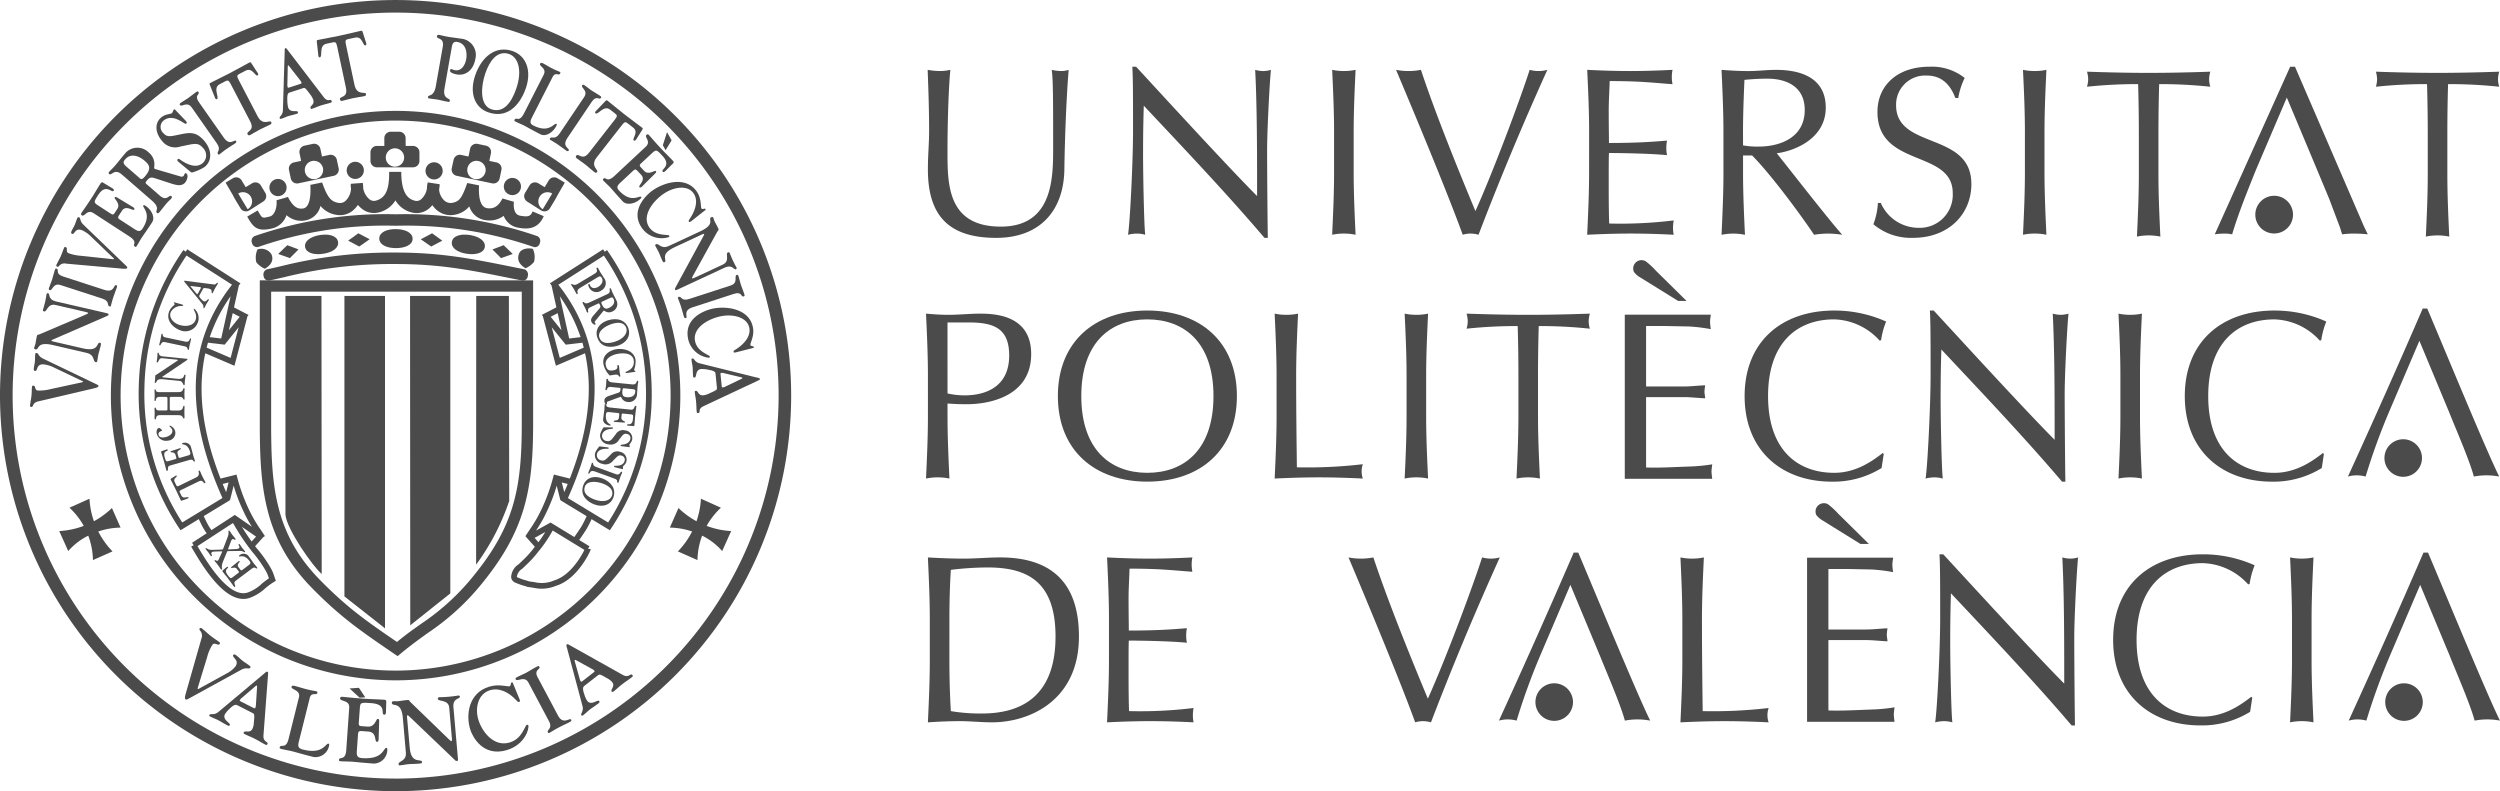 <svg xmlns="http://www.w3.org/2000/svg" width="441.224" height="139.633" viewBox="0 0 441.224 139.633">
  <g id="Grupo_221" data-name="Grupo 221" transform="translate(-51.271 -37.08)">
    <path id="Trazado_75" data-name="Trazado 75" d="M96.518,83.389a3.418,3.418,0,0,1,.205-2.287,2.1,2.1,0,0,1,2.451.846c.434,1.006,0,1.872-1.155,2.564a4.08,4.08,0,0,1-1.5-1.123" fill="#4b4b4b"/>
    <path id="Trazado_76" data-name="Trazado 76" d="M130.746,141.805l-7.068,5.633-.038-58.132h7.106Z" fill="#4b4b4b"/>
    <path id="Trazado_77" data-name="Trazado 77" d="M135.3,136.735l.02-47.429h5.764l.057,36.189a41.31,41.31,0,0,1-5.841,11.24" fill="#4b4b4b"/>
    <path id="Trazado_78" data-name="Trazado 78" d="M112.057,142.34l7.163,5.635V89.306h-7.163Z" fill="#4b4b4b"/>
    <path id="Trazado_79" data-name="Trazado 79" d="M108.048,138.378l-.042-49.072h-6.358v38.627c.241,2.6,4.9,9.21,6.4,10.445" fill="#4b4b4b"/>
    <path id="Trazado_80" data-name="Trazado 80" d="M121.094,155.431A48.534,48.534,0,1,1,169.626,106.9a48.59,48.59,0,0,1-48.532,48.535v1.717A50.251,50.251,0,1,0,70.84,106.9a50.308,50.308,0,0,0,50.254,50.252Z" fill="#4b4b4b"/>
    <path id="Trazado_81" data-name="Trazado 81" d="M121.094,174.49A67.593,67.593,0,1,1,188.689,106.9a67.673,67.673,0,0,1-67.595,67.594v2.223A69.816,69.816,0,1,0,51.271,106.9a69.9,69.9,0,0,0,69.823,69.817Z" fill="#4b4b4b"/>
    <path id="Trazado_82" data-name="Trazado 82" d="M63.534,126.687a12.929,12.929,0,0,1,4.14,9.241l3.455-1.531a14.478,14.478,0,0,1-4.067-9.3Z" fill="#4b4b4b"/>
    <path id="Trazado_83" data-name="Trazado 83" d="M63.312,134.334a11.576,11.576,0,0,1,4.474-3.131,12.706,12.706,0,0,1,4.766-1.007l-1.527-3.455a14.52,14.52,0,0,1-9.3,4.066Z" fill="#4b4b4b"/>
    <path id="Trazado_84" data-name="Trazado 84" d="M178.506,126.687a12.933,12.933,0,0,0-4.139,9.241l-3.455-1.531a14.5,14.5,0,0,0,4.067-9.3Z" fill="#4b4b4b"/>
    <path id="Trazado_85" data-name="Trazado 85" d="M178.729,134.334a11.606,11.606,0,0,0-4.474-3.131,12.727,12.727,0,0,0-4.766-1.007l1.527-3.455a14.521,14.521,0,0,0,9.3,4.066Z" fill="#4b4b4b"/>
    <path id="Trazado_86" data-name="Trazado 86" d="M93.849,155.285c.908-.5,1.351-.046,1.578-.338.169-.215-.028-.308-.281-.5-.339-.265-.711-.477-1.051-.739s-.642-.584-.992-.857c-.142-.112-.461-.424-.651-.185-.346.446,1.232.923.305,2.116a4.8,4.8,0,0,1-1.55,1.189l-4.647,2.558c-.109.061-.292.2-.366.146s0-.28.038-.4l1.62-5.291a7.048,7.048,0,0,1,.908-2.1c.416-.531.988.223,1.254-.12.169-.211.1-.25-.284-.549-.193-.146-.582-.37-1.351-.97-.408-.319-.777-.692-1.173-1-.181-.137-.473-.53-.712-.23-.069.093.027.289.054.331a1.31,1.31,0,0,1,.273,1.431l-2.763,9.7c-.195.7-.177.92-.053,1.015s.25.074.639-.149Z" fill="#4b4b4b"/>
    <path id="Trazado_87" data-name="Trazado 87" d="M105.933,160.287c.3-1.185,1.2-.346,1.35-.939.047-.185-.022-.223-.335-.3-.234-.058-.431-.039-1.685-.354-.565-.138-1.407-.416-2-.562-.311-.077-.5,0-.541.146-.135.547,1.642.539,1.312,1.863l-1.836,7.367c-.474,1.9-1.388.777-1.571,1.5-.021.091.048.191.241.242.814.2,1.449.291,1.911.407.74.184,1.611.469,3.858,1.031a2.454,2.454,0,0,0,2.708-1.973c.073-.3-.018-.37-.076-.385-.562-.139-.866,1.95-4.532,1.039-1.065-.266-.87-.813-.627-1.778Z" fill="#4b4b4b"/>
    <path id="Trazado_88" data-name="Trazado 88" d="M114.773,162.16c.078-1.107.138-1.116,1.978-.988,2.935.2,1.619,2,2.33,2.043.352.026.314-.508.314-.717l.048-1.588a.3.3,0,0,0-.28-.327c-1.339-.093-2.394-.1-3.475-.177-2.327-.166-3.415-.3-4.039-.35-.215-.013-.346.108-.354.25-.046.643,1.708.25,1.608,1.689l-.524,7.493c-.137,1.951-1.229,1.008-1.284,1.743-.007.1.081.185.278.2.837.057,1.48.042,1.95.073.761.054,1.669.181,3.981.342a2.449,2.449,0,0,0,2.325-2.412c.019-.3-.085-.357-.143-.362-.582-.042-.511,2.07-4.285,1.808-1.093-.077-.994-.65-.924-1.642l.143-2.051c.065-.926.018-1.123.719-1.077l1.123.081c1.581.112,1.038,1.777,1.523,1.812.366.027.316-.558.316-.766l.092-2.858c.016-.431-.154-.412-.261-.419-.3-.023-.454,1.45-1.763,1.358l-.958-.069c-.654-.046-.646-.157-.6-.847Z" fill="#4b4b4b"/>
    <path id="Trazado_89" data-name="Trazado 89" d="M122.9,169.866c.143,1.627-1.342,1.469-1.284,2.108.022.273.319.165.488.15.408-.034.812-.134,1.3-.177.53-.046,1.049-.027,1.8-.092.2-.015.577-.034.557-.258-.064-.75-1.916.5-2.181-2.566l-.477-5.436c-.012-.142.008-.258.1-.265.074-.008.173.065.29.185l8.036,7.674a.439.439,0,0,0,.411.189c.184-.016.173-.147.143-.5l-.785-8.968c-.147-1.681,1.177-1.408,1.135-1.889,0-.046-.02-.207-.309-.184-.134.015-.661.122-1.619.207-1.046.093-1.493.07-1.735.089a.238.238,0,0,0-.219.292c.046.527,1.873.077,2,1.531l.465,5.325c.035.4.024.6-.069.6s-.293-.169-.507-.373L123.721,161c-.3-.281-.127-.408-.616-.365-.8.069-1.192.169-1.588.2-.29.024-.566-.014-.855.012a.243.243,0,0,0-.235.293c.066.765,1.677-.424,1.943,2.65Z" fill="#4b4b4b"/>
    <path id="Trazado_90" data-name="Trazado 90" d="M141.763,157.571c-.026-.078-.131-.062-.2-.039-.205.062-.066.574-.342.658-.435.134-1.847-.462-3.609.082-3.675,1.122-4.14,4.973-3.351,7.55.369,1.213,2.227,4.94,6.5,3.632,3.109-.946,3.944-3.739,3.754-4.351-.026-.093-.18-.127-.254-.107-.38.119-.757,2.431-3.015,3.119-2.785.854-4.881-1.831-5.544-3.993-.626-2.054-.1-4.566,2.04-5.22,1.693-.515,3.385.423,4.561,1.677.167.166.366.458.6.388.25-.077.085-.411.024-.561Z" fill="#4b4b4b"/>
    <path id="Trazado_91" data-name="Trazado 91" d="M146.157,156.609c-.716-1.346.566-1.377.308-1.857-.093-.171-.173-.163-.578.053-.765.408-1.219.72-1.7.981s-1.027.469-1.554.749c-.119.066-.481.2-.35.443.261.5,1.573-.708,2.258.581l3.616,6.8c.715,1.346-.45,1.493-.185,1.988a.169.169,0,0,0,.24.09c.348-.185.9-.551,1.477-.859,1.05-.558,1.576-.766,2.076-1.031.309-.165.4-.284.317-.442-.24-.454-1.4,1-2.329-.739Z" fill="#4b4b4b"/>
    <path id="Trazado_92" data-name="Trazado 92" d="M58.887,100.378c-.91-.439-.777-.958-1.146-.995-.273-.029-.241.156-.269.425-.035.362-.008.727-.043,1.085-.038.373-.138.725-.177,1.1-.014.154-.1.524.205.554.562.054.1-1.3,1.6-1.15a5.587,5.587,0,0,1,1.854.6l4.7,2.247c.111.05.331.123.323.2s-.238.12-.357.147l-5.329,1.151a8.205,8.205,0,0,1-2.266.267c-.668-.068-.353-.814-.785-.856-.272-.028-.264.038-.307.448-.019.206.007.582-.073,1.406-.046.435-.154.866-.2,1.289-.019.192-.185.577.2.615.112.012.223-.146.241-.183.217-.509.409-.671,1.059-.829l9.652-2.26c.7-.163.87-.275.881-.4s-.072-.213-.477-.4Z" fill="#4b4b4b"/>
    <path id="Trazado_93" data-name="Trazado 93" d="M66.52,99.351c1.593.367,1.035,1.5,1.661,1.646.267.061.243-.206.278-.343.077-.338.092-.69.185-1.092.1-.437.261-.847.4-1.46.038-.164.123-.471-.093-.522-.738-.17-.042,1.676-3.046.984l-5.318-1.229c-.138-.031-.241-.082-.227-.158s.113-.12.259-.177l9.518-4.139c.145-.06.253-.1.3-.275.034-.151-.093-.18-.435-.261L61.231,90.3c-1.644-.382-1.024-1.357-1.493-1.467-.046-.01-.2-.046-.258.193-.028.111-.064.565-.246,1.352-.2.864-.347,1.212-.392,1.412-.036.164.111.237.219.261.516.119.588-1.471,2.011-1.144l5.205,1.2c.392.088.574.158.559.233s-.243.182-.5.294l-8.06,3.436c-.346.157-.422-.017-.515.382-.15.664-.165,1-.238,1.328-.058.236-.169.448-.227.687-.035.149.076.241.219.272.75.174.058-1.462,3.059-.769Z" fill="#4b4b4b"/>
    <path id="Trazado_94" data-name="Trazado 94" d="M62.384,85.867c-1.446-.472-.6-1.209-1.119-1.378-.184-.06-.235-.007-.354.358-.227.7-.307,1.154-.45,1.594s-.353.883-.508,1.36c-.038.11-.181.4.077.485.535.173.554-1.346,1.946-.892L69.3,89.773c1.45.471.765,1.222,1.3,1.395.076.024.192.034.227-.075.1-.318.212-.862.385-1.387.308-.952.515-1.385.666-1.836.088-.28.06-.411-.1-.465-.489-.16-.23,1.435-2.107.827Z" fill="#4b4b4b"/>
    <path id="Trazado_95" data-name="Trazado 95" d="M66,76.742c-.723-.7-.435-1.152-.773-1.3-.251-.112-.277.073-.389.319-.146.329-.235.683-.38,1.012s-.354.642-.509.983c-.062.14-.257.46.024.585.511.229.5-1.2,1.874-.583A5.454,5.454,0,0,1,67.408,78.9l3.741,3.592c.087.08.272.219.238.288s-.262.039-.377.027l-5.4-.577a8.109,8.109,0,0,1-2.223-.454c-.616-.273-.081-.881-.477-1.056-.25-.112-.262-.046-.427.329-.085.188-.177.554-.511,1.305-.178.4-.417.773-.586,1.157-.08.177-.357.489-.008.646.1.045.262-.069.29-.095a1.192,1.192,0,0,1,1.257-.454l9.833.878c.708.064.908.01.961-.106s-.007-.227-.33-.527Z" fill="#4b4b4b"/>
    <path id="Trazado_96" data-name="Trazado 96" d="M68.7,73.412c-.932-.6-.916-.656-.07-1.959,1.35-2.076,2.378-.215,2.708-.721.159-.248-.318-.482-.5-.584l-1.362-.824a.285.285,0,0,0-.4.05c-.615.946-1.042,1.725-1.539,2.489-1.069,1.648-1.626,2.389-1.914,2.831a.266.266,0,0,0,.076.385c.538.35.9-1.146,2.108-.362l6.3,4.093c1.64,1.067.382,1.413,1,1.813.081.054.193.031.28-.108.386-.592.628-1.079.845-1.411.348-.539.822-1.151,1.884-2.788.573-.883-.117-2.235-1.17-2.917-.253-.165-.342-.116-.369-.074-.27.41,1.593,1.4-.138,4.075-.505.774-.962.417-1.8-.124l-1.723-1.12c-.782-.507-.97-.568-.647-1.065l.515-.8c.728-1.12,1.96.108,2.181-.235.171-.26-.356-.51-.537-.612l-2.447-1.481c-.369-.225-.419-.088-.47-.015-.138.215,1.077,1.054.478,1.979l-.439.679c-.3.462-.4.4-.978.025Z" fill="#4b4b4b"/>
    <path id="Trazado_97" data-name="Trazado 97" d="M84.69,67.239c.3.254.369.36.677.227a8.1,8.1,0,0,0,2.054-.948c1.288-1.082,1.278-2.933-.076-4.545-1.309-1.56-2.4-1.544-3.941-1.239-1.926.381-2.6.674-3.292-.15a1.455,1.455,0,0,1,.007-2.206c1.693-1.42,3.759.744,3.986.553s.123-.354-.124-.607l-1.493-1.556c-.257-.268-.38-.477-.529-.352-.128.106-.209.509-.334.617-.3.246-1.113.116-1.918.791-1.149.965-1.073,2.66.117,4.071a2.918,2.918,0,0,0,3.3,1.043c2.315-.457,3.065-.815,3.943.227a1.83,1.83,0,0,1-.034,2.714c-1.093.916-2.64.31-3.948-.608-.173-.127-.285-.22-.442-.088-.247.206.149.479.326.627Z" fill="#4b4b4b"/>
    <path id="Trazado_98" data-name="Trazado 98" d="M86.367,55.09c-.874-1.25.247-1.327-.065-1.775-.112-.158-.181-.149-.5.075-.6.419-.942.737-1.32,1s-.815.493-1.226.781c-.092.066-.385.212-.227.434.318.461,1.249-.739,2.088.457l4.421,6.311c.873,1.246-.123,1.434.2,1.9.046.065.132.142.227.076.274-.192.689-.561,1.139-.877.819-.575,1.247-.8,1.635-1.068.243-.168.3-.288.2-.432-.295-.42-1.05,1.008-2.181-.608Z" fill="#4b4b4b"/>
    <path id="Trazado_99" data-name="Trazado 99" d="M131.011,45.373c.126-.712.385-.993.955-.892,1.958.346,1.665,2.673,1.58,3.081s-.511,2.173-2.043,1.9a4.071,4.071,0,0,1-.577-.2c-.153-.027-.212.158-.23.268-.012.065-.02.471,1.22.688,1.5.265,2.892-.727,3.242-2.7a2.884,2.884,0,0,0-2.647-3.627c-.9-.143-1.807-.254-1.984-.285-.958-.17-1.644-.354-1.732-.369-.3-.054-.393.143-.407.236-.1.587,1.326.17,1.03,1.845l-1.227,6.954c-.347,1.975-1.3,1.45-1.377,1.908a.219.219,0,0,0,.223.282c.073.015,1.058.124,1.566.212.276.05.823.211,1.709.368.175.03.295.084.344-.183.1-.555-1.284-.18-.938-2.155Z" fill="#4b4b4b"/>
    <path id="Trazado_100" data-name="Trazado 100" d="M142.379,52.732c-.865,2.52-2.248,4.32-4.351,3.645-2.185-.7-1.862-4.137-1.1-6.353.759-2.2,2.085-4.085,4.152-3.424,1.576.508,2.453,2.78,1.3,6.132m-.708-6.658c-2.913-.97-5.386.979-6.533,4.3-1.057,3.08-.126,5.692,2.312,6.534,3.875,1.331,5.9-2.132,6.626-4.255,1.107-3.216-.028-5.8-2.4-6.581" fill="#4b4b4b"/>
    <path id="Trazado_101" data-name="Trazado 101" d="M148.769,50.725c.55-1.086,1.093-.143,1.369-.688.088-.171.038-.214-.2-.336a14.531,14.531,0,0,1-1.324-.6c-.434-.221-1.068-.617-1.527-.851-.238-.121-.423-.071-.488.056-.253.5,1.235.774.616,1.988l-3.447,6.764c-.889,1.747-1.366.532-1.7,1.189-.042.084-.012.192.139.267.627.322,1.139.51,1.492.689.573.291,1.231.7,2.97,1.585.936.479,2.208-.352,2.777-1.466.139-.271.077-.355.035-.378-.435-.222-1.23,1.732-4.066.288-.823-.419-.515-.912-.065-1.8Z" fill="#4b4b4b"/>
    <path id="Trazado_102" data-name="Trazado 102" d="M155.7,55.06c.853-1.264,1.326-.247,1.635-.7.108-.157.073-.221-.249-.435-.605-.411-1.024-.615-1.41-.874-.369-.252-.749-.584-1.164-.864-.1-.066-.336-.285-.49-.057-.311.465,1.144.9.323,2.114l-4.3,6.387c-.854,1.262-1.389.4-1.7.866-.046.065-.09.173.007.238.277.187.774.443,1.227.751.832.561,1.189.881,1.586,1.146.242.166.377.175.473.031.288-.427-1.316-.62-.211-2.257Z" fill="#4b4b4b"/>
    <path id="Trazado_103" data-name="Trazado 103" d="M155.22,64.037c-1.176,1.506-1.842,0-2.231.5-.215.276-.035.4.146.542.408.316.781.527,1.459,1.057s.968.84,1.376,1.156c.294.23.465.426.7.122.277-.353-1.3-1-.089-2.554l4.466-5.716c.473-.608.628-.592,1.039-.268l.862.671c1.2.858-.219,2.011.184,2.328.266.2.539-.377.64-.543l.795-1.25c.089-.134.227-.311.077-.431-.942-.735-1.658-1.216-3.134-2.369s-2.117-1.734-3.059-2.468c-.151-.12-.29.059-.4.177l-1.469,1.541c-.146.149-.423.38-.211.545.453.358,1.445-1.537,2.588-.642l.85.662c.412.325.466.468-.007,1.073Z" fill="#4b4b4b"/>
    <path id="Trazado_104" data-name="Trazado 104" d="M166.273,64.181c.811-.754.857-.727,1.915.408,1.693,1.812-.365,2.36.047,2.8.2.218.546-.192.688-.342l1.128-1.122a.279.279,0,0,0,.046-.4c-.769-.826-1.419-1.429-2.043-2.1-1.339-1.438-1.92-2.156-2.282-2.541a.267.267,0,0,0-.391-.021c-.471.438.9,1.148-.163,2.133l-5.492,5.124c-1.433,1.334-1.463.029-2,.532-.07.067-.076.178.038.3.481.518.892.867,1.166,1.158.438.469.915,1.077,2.246,2.505.72.769,2.2.426,3.112-.428.224-.208.2-.307.162-.344-.331-.356-1.747,1.21-3.916-1.122-.63-.672-.177-1.03.553-1.71l1.5-1.4c.68-.634.789-.8,1.187-.371l.652.695c.908.975-.582,1.873-.3,2.173.211.225.581-.225.724-.375l2.03-2.017c.308-.3.184-.384.128-.451-.178-.187-1.282.79-2.035-.015l-.554-.593c-.378-.4-.293-.479.211-.95Z" fill="#4b4b4b"/>
    <path id="Trazado_105" data-name="Trazado 105" d="M175.778,74.137c.065-.043.028-.127-.007-.181-.1-.15-.546.136-.685-.065-.215-.319.046-1.686-.823-2.974-1.808-2.681-5.49-1.8-7.725-.289-1.05.711-4.136,3.485-2.032,6.606a4.232,4.232,0,0,0,4.832,1.681.207.207,0,0,0,.046-.248c-.187-.278-2.419.175-3.531-1.475-1.369-2.033.688-4.661,2.566-5.926,1.782-1.2,4.228-1.6,5.282-.033.835,1.234.308,2.953-.612,4.346-.122.191-.349.454-.235.623s.4-.067.524-.169Z" fill="#4b4b4b"/>
    <path id="Trazado_106" data-name="Trazado 106" d="M169.35,80.473c-1.485.692-1.743-.547-2.324-.275-.246.115-.065.313-.007.443.146.313.349.6.524.972.191.408.319.83.584,1.4.07.152.192.448.393.354.683-.317-1-1.348,1.792-2.649l4.947-2.306c.131-.062.243-.086.278-.016s-.016.162-.093.3l-4.955,9.123c-.076.137-.139.233-.062.4.066.139.181.085.5-.066l8.163-3.8c1.524-.712,1.638.439,2.073.237.042-.022.189-.089.089-.31-.05-.1-.3-.485-.638-1.218-.379-.8-.477-1.167-.562-1.354-.074-.152-.235-.117-.336-.072-.481.227.443,1.525-.88,2.14l-4.844,2.258c-.362.17-.549.229-.58.158s.077-.291.212-.537l4.23-7.668c.177-.339.347-.247.174-.618-.288-.617-.489-.892-.631-1.195-.1-.221-.142-.458-.243-.679-.065-.14-.211-.144-.342-.083-.7.327.859,1.189-1.935,2.489Z" fill="#4b4b4b"/>
    <path id="Trazado_107" data-name="Trazado 107" d="M180.81,88.94c1.451-.471,1.2.624,1.716.455.185-.06.2-.131.077-.5-.227-.7-.431-1.115-.573-1.554s-.23-.926-.389-1.4c-.034-.111-.088-.43-.346-.346-.535.173.338,1.416-1.05,1.866l-7.325,2.381c-1.45.47-1.338-.538-1.873-.365-.077.027-.173.085-.139.2.1.316.335.822.5,1.346.312.952.4,1.423.543,1.877.093.28.19.37.359.317.485-.16-.659-1.3,1.215-1.908Z" fill="#4b4b4b"/>
    <path id="Trazado_108" data-name="Trazado 108" d="M184.239,98.479c.079-.013.079-.106.069-.167-.031-.177-.554-.1-.6-.339-.067-.381.726-1.524.457-3.055-.562-3.185-4.285-3.87-6.94-3.4-1.247.219-5.194,1.5-4.54,5.207a4.225,4.225,0,0,0,3.729,3.5.206.206,0,0,0,.141-.208c-.056-.329-2.276-.824-2.622-2.784-.429-2.413,2.523-3.977,4.75-4.372,2.119-.373,4.512.262,4.84,2.12.261,1.468-.92,2.822-2.325,3.722-.191.125-.507.271-.469.475s.393.1.548.058Z" fill="#4b4b4b"/>
    <path id="Trazado_109" data-name="Trazado 109" d="M92.376,138.917c-.411.312-.435.292-.924-.358-.784-1.039.232-1.147.043-1.4-.093-.124-.27.053-.347.115l-.573.469a.14.14,0,0,0-.034.193c.358.474.662.827.95,1.208.619.823.889,1.23,1.054,1.45a.136.136,0,0,0,.193.042c.238-.181-.412-.646.127-1.051l2.8-2.107c.727-.55.712.1.989-.1.035-.031.042-.085-.011-.154-.224-.3-.417-.5-.543-.669-.2-.27-.423-.611-1.039-1.432a1.135,1.135,0,0,0-1.532-.038c-.11.089-.1.139-.084.162.155.2.882-.462,1.885.873.293.389.063.527-.307.808l-.766.577c-.349.262-.4.335-.589.088l-.3-.4c-.422-.558.323-.886.193-1.058-.1-.128-.285.064-.362.13l-1.036.839c-.157.127-.1.177-.072.215.08.108.643-.288.993.174l.254.338c.177.231.133.262-.123.457Z" fill="#4b4b4b"/>
    <path id="Trazado_110" data-name="Trazado 110" d="M93.66,134.312c.493-.008.7.308.839.2.085-.064.008-.13-.08-.241-.127-.173-.282-.332-.416-.508-.115-.15-.2-.319-.4-.581-.078-.1-.129-.123-.177-.089-.208.162.318.523,0,.761a1.175,1.175,0,0,1-.554.131l-.982.047a1.594,1.594,0,0,1-.368.007,1.044,1.044,0,0,1,.1-.322l.4-1.07a.743.743,0,0,1,.242-.385c.227-.173.37.185.547.051.1-.074.022-.143-.035-.22-.124-.166-.269-.334-.488-.6-.2-.255-.27-.408-.362-.531-.166-.219-.224-.27-.3-.212-.131.1.126.335-.169,1.1l-.693,1.809c-.077.2-.1.312-.193.377a1.094,1.094,0,0,1-.427.046l-1.392.042c-.866.031-1.019-.4-1.158-.292-.066.05-.073.1,0,.192.2.265.342.408.465.57s.209.323.4.576a.11.11,0,0,0,.177.035c.146-.107-.236-.461.026-.661.109-.081.227-.112.6-.124l.962-.03c.092,0,.209-.023.239.015s-.008.115-.034.177l-.539,1.208a.718.718,0,0,1-.15.223c-.216.162-.424-.165-.569-.054-.032.023-.077.05.01.169.113.147.232.254.54.666s.414.6.515.735c.073.1.119.1.177.061.223-.169-.258-.253.253-1.492l.544-1.312a1.687,1.687,0,0,1,.195-.411,1.094,1.094,0,0,1,.358-.032Z" fill="#4b4b4b"/>
    <path id="Trazado_111" data-name="Trazado 111" d="M113.973,65.633a1.515,1.515,0,1,1-1.515,1.516,1.515,1.515,0,0,1,1.515-1.516" fill="#4b4b4b"/>
    <path id="Trazado_112" data-name="Trazado 112" d="M100.336,68.664A1.516,1.516,0,1,1,98.82,70.18a1.517,1.517,0,0,1,1.516-1.516" fill="#4b4b4b"/>
    <path id="Trazado_113" data-name="Trazado 113" d="M145.268,74.4c-.366.87-.756,1-2.2.748-1.2-.211-1.171-1.787-1.1-2.454l-2.02-.587c-.867,1.729-1.893,1.824-2.692,1.713-1.45-.2-1.524-2.606-1.438-4.022l-2.077-.421c-1.007,2.847-1.461,3.286-2.728,3.518a1.676,1.676,0,0,1-1.5-.605,2.941,2.941,0,0,1-.745-1.756,6.916,6.916,0,0,0,.1-.939l-2.1-.326a4.234,4.234,0,0,0-.146,1.1,3.273,3.273,0,0,1-1.067,1.916,1.22,1.22,0,0,1-1.116.207c-1.008-.268-2.348-1.084-2.348-5.078h-2.14c0,.123,0,.239.006.358h-.006c0,2.874-.7,4.285-2.346,4.72a1.274,1.274,0,0,1-1.181-.281,3.285,3.285,0,0,1-1.053-1.923,4.851,4.851,0,0,0-.075-.928l-2.123.158a5.394,5.394,0,0,0,.051.9,3.24,3.24,0,0,1-.862,2,1.45,1.45,0,0,1-1.333.476c-1.286-.235-1.92-.816-2.911-3.609l-2.075.421c.089,1.479.037,3.989-1.309,4.173-.749.1-1.646-.057-2.641-2.041l-2.021.587c.138,1.359-.39,2.667-1.156,2.857-1.359.341-1.359.341-1.988-.747l-.183-.312L94.9,75.31l.175.3c.976,1.688,1.725,2.411,4.357,1.751a3.549,3.549,0,0,0,2.406-2.311,3.862,3.862,0,0,0,3.186.952,3.347,3.347,0,0,0,2.807-2.578A4.525,4.525,0,0,0,110.641,75a3.569,3.569,0,0,0,3.233-1.067,4.733,4.733,0,0,0,.567-.69,4.387,4.387,0,0,0,.649.644,3.412,3.412,0,0,0,3.061.674,4.7,4.7,0,0,0,2.909-2.118,4.562,4.562,0,0,0,2.83,2.118,3.349,3.349,0,0,0,2.937-.553,4.153,4.153,0,0,0,.744-.722,4.894,4.894,0,0,0,.365.451A3.744,3.744,0,0,0,131.4,75a4.283,4.283,0,0,0,2.7-1.5,3.479,3.479,0,0,0,2.862,2.441,4.286,4.286,0,0,0,3.206-.765,3.289,3.289,0,0,0,2.529,2.08c1.113.2,3.431.606,4.537-2.026Z" fill="#4b4b4b"/>
    <path id="Trazado_114" data-name="Trazado 114" d="M127.887,65.722a1.515,1.515,0,1,1-1.516,1.515,1.515,1.515,0,0,1,1.516-1.515" fill="#4b4b4b"/>
    <path id="Trazado_115" data-name="Trazado 115" d="M141.705,68.486A1.515,1.515,0,1,1,140.19,70a1.516,1.516,0,0,1,1.515-1.516" fill="#4b4b4b"/>
    <path id="Trazado_116" data-name="Trazado 116" d="M100.366,81.9l1.608-1.546,1.978.746-1.521,1.535Z" fill="#4b4b4b"/>
    <path id="Trazado_117" data-name="Trazado 117" d="M96.808,80.682a68.167,68.167,0,0,1,24.311-3.757A68.889,68.889,0,0,1,145.5,80.682a.877.877,0,0,0,1.043-.7.952.952,0,0,0-.43-1.226A71.457,71.457,0,0,0,121.121,74.9a70.738,70.738,0,0,0-24.929,3.853.93.93,0,0,0-.444,1.211.908.908,0,0,0,1.06.714" fill="#4b4b4b"/>
    <path id="Trazado_118" data-name="Trazado 118" d="M98.758,86.6c.831-.175,1.682-.37,2.582-.577a78.769,78.769,0,0,1,19.681-2.345c7.864-.008,13.2,1.065,19.952,2.424l2.5.5a.863.863,0,0,0,.947-.8.988.988,0,0,0-.555-1.184l-2.493-.5c-6.865-1.38-12.286-2.471-20.352-2.463a80.484,80.484,0,0,0-20.132,2.4c-.89.205-1.731.4-2.544.568a.987.987,0,0,0-.549,1.182.89.89,0,0,0,.964.8" fill="#4b4b4b"/>
    <path id="Trazado_119" data-name="Trazado 119" d="M112.711,79.555l1.8-1.3,2,1.052-1.838,1.284Z" fill="#4b4b4b"/>
    <path id="Trazado_120" data-name="Trazado 120" d="M145.521,83.3a3.412,3.412,0,0,0-.2-2.286c-.716-.223-2.109-.1-2.454.848-.374,1.031,0,1.871,1.157,2.563a4.057,4.057,0,0,0,1.5-1.125" fill="#4b4b4b"/>
    <path id="Trazado_121" data-name="Trazado 121" d="M141.763,81.9l-1.608-1.546-1.978.746,1.52,1.535Z" fill="#4b4b4b"/>
    <path id="Trazado_122" data-name="Trazado 122" d="M129.33,79.555l-1.8-1.3-2,1.052,1.842,1.284Z" fill="#4b4b4b"/>
    <path id="Trazado_123" data-name="Trazado 123" d="M136.835,80.676c.169-1.068-1.015-1.861-2.621-2.115s-3.023.127-3.192,1.2.966,1.847,2.57,2.1,3.074-.114,3.243-1.184" fill="#4b4b4b"/>
    <path id="Trazado_124" data-name="Trazado 124" d="M156.794,85.991c.3-.182.495-.172.65.085.535.891-.423,1.535-.6,1.635s-.978.51-1.393-.185a2.665,2.665,0,0,1-.123-.294c-.038-.069-.127-.031-.177,0-.024.017-.177.145.161.709a1.439,1.439,0,0,0,2.093.4,1.469,1.469,0,0,0,.443-2.235c-.25-.4-.515-.8-.561-.879-.266-.436-.427-.768-.451-.808-.081-.136-.185-.105-.222-.083-.255.151.383.582-.336,1.012l-2.982,1.791c-.846.51-.972-.041-1.169.079a.111.111,0,0,0-.027.18c.02.036.312.46.451.69.077.126.2.4.438.8.05.08.069.146.185.077.238-.143-.366-.565.482-1.075Z" fill="#4b4b4b"/>
    <path id="Trazado_125" data-name="Trazado 125" d="M163.141,102.736c.127-.02.3-.042.284-.143s-.234-.088-.253-.235a4.258,4.258,0,0,0,.273-1.727c-.235-1.669-2.058-2.108-3.373-1.923-.62.087-2.578.665-2.309,2.607a4.122,4.122,0,0,0,1.061,1.979c.047.053.09.055.212.038s.327-.065.647-.111c1-.142.646.377.981.328.076-.011.1-.056.1-.088-.036-.238-.1-.466-.131-.71-.046-.312-.058-.621-.1-.932-.016-.114.016-.334-.213-.3-.3.043.348.756-.872.927-.455.064-1.115.136-1.281-1.056-.154-1.074,1.208-1.737,2.277-1.887,1.982-.279,2.582.527,2.671,1.144.242,1.741-1.463,1.984-1.445,2.128.02.125.063.16.167.146Z" fill="#4b4b4b"/>
    <path id="Trazado_126" data-name="Trazado 126" d="M162.51,110.2c.543.056.546.085.461.888-.134,1.286-1,.67-1.031.982-.014.153.247.145.351.15l.78.057a.14.14,0,0,0,.163-.119c.062-.585.076-1.046.13-1.519.1-1.02.185-1.493.216-1.767a.136.136,0,0,0-.12-.161c-.311-.033-.142.746-.85.671L158.933,109c-.958-.1-.481-.562-.843-.6-.046,0-.089.031-.1.118-.038.368-.034.648-.057.856-.034.33-.108.727-.215,1.739-.054.546.546,1.007,1.162,1.069.146.015.177-.027.181-.053.026-.255-1.016-.27-.843-1.919.054-.478.331-.423.819-.371l1,.105c.458.05.555.032.523.338l-.053.493c-.07.692-.885.418-.909.63-.014.161.27.15.374.154l1.4.1c.215.015.206-.061.211-.108.011-.13-.708-.227-.65-.8l.046-.419c.031-.285.085-.279.423-.243Z" fill="#4b4b4b"/>
    <path id="Trazado_127" data-name="Trazado 127" d="M158.037,112.5c-.193,0-.255-.023-.332.134a4.241,4.241,0,0,0-.5,1.058,1.551,1.551,0,0,0,1.423,1.8,1.675,1.675,0,0,0,1.9-.808c.632-.792.8-1.134,1.324-1.03a.727.727,0,0,1,.669.884c-.22,1.131-1.681.946-1.709,1.1s.063.181.235.2l1.051.131c.183.024.3.066.316-.034.015-.085-.077-.273-.063-.358.039-.2.4-.416.5-.954a1.4,1.4,0,0,0-1.293-1.592,1.438,1.438,0,0,0-1.6.676c-.757.951-.938,1.347-1.6,1.216a.918.918,0,0,1-.815-1.1c.138-.728.922-1,1.711-1.062.1-.008.177-.008.2-.112.034-.165-.2-.141-.316-.141Z" fill="#4b4b4b"/>
    <path id="Trazado_128" data-name="Trazado 128" d="M157.3,115.885c-.192-.031-.25-.054-.346.088a4.362,4.362,0,0,0-.63.993,1.556,1.556,0,0,0,1.193,1.958,1.684,1.684,0,0,0,1.987-.574c.72-.707.931-1.026,1.436-.861a.734.734,0,0,1,.562.962c-.358,1.1-1.786.734-1.836.881s.039.187.208.231l1.031.257c.177.043.285.1.315,0s-.042-.28-.016-.364c.062-.189.443-.362.612-.885a1.4,1.4,0,0,0-1.088-1.739,1.432,1.432,0,0,0-1.666.48c-.869.848-1.1,1.216-1.736,1.009a.918.918,0,0,1-.676-1.189c.231-.7,1.042-.877,1.831-.846.105,0,.177.015.209-.088.053-.159-.185-.166-.3-.182Z" fill="#4b4b4b"/>
    <path id="Trazado_129" data-name="Trazado 129" d="M159.771,121.571c.7.253.265.63.52.723.089.031.115.007.184-.185.127-.357.181-.592.265-.819s.2-.454.288-.7c.02-.058.1-.2-.026-.25-.262-.1-.312.689-.988.442l-3.563-1.3c-.708-.257-.35-.638-.607-.734-.039-.012-.1-.02-.117.038-.057.161-.126.443-.226.715-.177.489-.292.712-.378.943-.054.145-.041.216.04.243.238.087.153-.743,1.065-.408Z" fill="#4b4b4b"/>
    <path id="Trazado_130" data-name="Trazado 130" d="M159.271,124.571c-.277.815-1.419,1.27-3.062.673-1.231-.449-2.1-1.166-1.728-2.255.39-1.131,2.085-.965,3.168-.568s1.988,1.081,1.622,2.15m-1.761-3.077c-1.508-.547-2.821-.066-3.283,1.2-.726,2,.951,3.05,1.989,3.427,1.578.573,2.874-.015,3.309-1.246.531-1.507-.393-2.789-2.015-3.381" fill="#4b4b4b"/>
    <path id="Trazado_131" data-name="Trazado 131" d="M158.6,129.292l-7.1-4.307c6.8-15.237,6.247-27.563-1.686-37.65l8.035-5.141a43.014,43.014,0,0,1,7.417,23.1,41.784,41.784,0,0,1-6.669,24m-4.666.627c-.372.613-.931,1.42-1.3,1.941l-3.742-2.288-.422-.258-.013-.022-.011.007-.011-.006-.008.016-2.558,1.414a23.444,23.444,0,0,0,1.911-3.362,30.732,30.732,0,0,0,1.748-4.563l.646,2.559.062-.016-.021.045.383.233,4.214,2.557a19.409,19.409,0,0,1-.879,1.743m.48,4.211c-.6,1.25-2.548,4.548-5.306,5.376a5.53,5.53,0,0,1-3.5.316l-1-.147a5.344,5.344,0,0,0-.536-.172,11.426,11.426,0,0,1-1.45-.517c-.118-.048-.124-.1-.13-.137a2.075,2.075,0,0,1,.958-1.4l.024-.018.024-.022.623-.6a18,18,0,0,0,2.138-2.346,22.749,22.749,0,0,0,2.558-3.756Zm-8.788-2.118,1.881-1.039a19.64,19.64,0,0,1-1.2,1.8Zm5.845-9.522c-.2.479-.4.963-.611,1.448l-.433-1.71Zm-1.4-22.246-1.425-5.412,2.3,2.858.175.217.277-.032,2.669-.315c.085.288.163.58.238.872Zm0-10.88a28.186,28.186,0,0,1,3.677,7.215l-2.021.239Zm-.374,2.981.673,3.023L148.46,92.99Zm16.58,12.923a43.973,43.973,0,0,0-7.872-24.056l-.414.292-.271-.426-8.919,5.7-.475.306.281.346.864,3.889-2.026,1.053-.408.213-.029.006,0,.007-.113.058.191.237,2.152,8.169.149.567.538-.231,4.608-1.974c1.431,6.533.532,13.863-2.689,22.114l-1.994-.5-.819-.206.008.037-.024-.006a31.961,31.961,0,0,1-2.155,6.069,24.548,24.548,0,0,1-2.161,3.717l-.686,1.036.048.03-.038.023.423.472,1.225,1.369-.2.251a17.128,17.128,0,0,1-2.048,2.247l-.617.592a2.813,2.813,0,0,0-1.318,2.308,1.157,1.157,0,0,0,.757.943,12.239,12.239,0,0,0,1.562.555,4.432,4.432,0,0,1,.5.161l.052.018s.057.01.057.01l1.035.153a6.478,6.478,0,0,0,3.946-.347c3.827-1.149,6.093-6.128,6.151-6.46l-.5-.086.264-.432-1.814-1.109c.374-.53.918-1.32,1.3-1.944a19.041,19.041,0,0,0,.884-1.739l2.815,1.709.415.251.268-.4a42.781,42.781,0,0,0,7.1-24.993M97.4,140.171A7.008,7.008,0,0,1,95,141.65c-3.37,1.125-7.341-5.59-8.835-8.118l-.041-.069,6.27-4.079a39.005,39.005,0,0,0,3.357,5.038,23.047,23.047,0,0,1,2.278,3.154,6.48,6.48,0,0,1,.7,1.577v0a14.46,14.46,0,0,0-1.332,1.016m-10.172-12,4.213-2.557.383-.233-.021-.045.062.016.646-2.558a30.585,30.585,0,0,0,1.748,4.562,21.332,21.332,0,0,0,1.483,2.7l-2.879-1.991-.019.026-.083-.157-.461.3-3.7,2.407a8.6,8.6,0,0,1-.49-.721c-.325-.55-.721-1.4-.883-1.75m-3.788,1.116a41.792,41.792,0,0,1-6.67-24,43.007,43.007,0,0,1,7.418-23.1l8.035,5.141c-7.933,10.087-8.485,22.413-1.686,37.65ZM93.58,92.99l-1.911,2.378.672-3.021Zm-5.289,3.59a28.138,28.138,0,0,1,3.677-7.215l-1.656,7.453Zm3.679,3.664-4.229-1.812c.075-.292.153-.584.239-.872l2.666.315.279.032.175-.217,2.292-2.853Zm-.356,21.983-.432,1.711q-.318-.729-.612-1.449Zm4.067,10.429c-.576-.8-1.176-1.705-1.719-2.6l2.5,1.726Zm4.01,6.176a7.449,7.449,0,0,0-.8-1.784,24.123,24.123,0,0,0-2.353-3.261c-.08-.1-.16-.2-.242-.306l1.3-1.448.132-.15.3-.193-.054-.081,0,0-.009-.007-.657-.993a24.318,24.318,0,0,1-2.13-3.668,31.869,31.869,0,0,1-2.155-6.071l-.024.006.009-.036-.82.205-1.994.5c-3.22-8.25-4.119-15.58-2.689-22.112l4.608,1.973.538.231.149-.567L94.946,92.9l.2-.243-.117-.06,0,0-.022,0-.412-.214-2.025-1.052.864-3.89.281-.346-.477-.305L84.32,81.078l-.272.426-.413-.292a43.966,43.966,0,0,0-7.873,24.056,42.766,42.766,0,0,0,7.1,24.993l.27.4.413-.251,2.815-1.71c.191.413.56,1.192.881,1.735a9.156,9.156,0,0,0,.513.761l-2.585,1.681.275.424-.434.26.287.482c1.76,2.976,5.882,9.946,10.025,8.563a8.019,8.019,0,0,0,2.725-1.661A11.9,11.9,0,0,1,99.6,139.8l.35-.21-.131-.39Z" fill="#4b4b4b"/>
    <path id="Trazado_132" data-name="Trazado 132" d="M124.093,79.248c.02-1.083-1.26-1.7-2.884-1.734s-2.981.546-3,1.631,1.212,1.7,2.842,1.725,3.028-.54,3.042-1.622" fill="#4b4b4b"/>
    <path id="Trazado_133" data-name="Trazado 133" d="M105.118,80.676c-.169-1.068,1.01-1.861,2.615-2.115s3.028.127,3.2,1.2-.966,1.847-2.574,2.1-3.069-.114-3.238-1.184" fill="#4b4b4b"/>
    <path id="Trazado_134" data-name="Trazado 134" d="M86.356,122.036c.8-.392.811.45,1.077.323.145-.073.088-.173.034-.281-.116-.242-.238-.43-.438-.834s-.27-.62-.385-.862c-.088-.177-.127-.307-.288-.227-.189.092.385.769-.443,1.174l-3.043,1.484c-.324.158-.385.112-.508-.134l-.25-.516c-.369-.685.473-.854.358-1.1-.077-.159-.308.038-.386.089l-.584.368c-.065.039-.157.085-.115.177.276.562.5.954.931,1.84s.6,1.3.877,1.869c.046.088.138.042.211.015l.936-.334c.092-.031.257-.066.2-.2-.131-.27-.926.338-1.262-.346l-.245-.508c-.123-.247-.117-.323.207-.482Z" fill="#4b4b4b"/>
    <path id="Trazado_135" data-name="Trazado 135" d="M81.073,118.439c-.495.139-.511.116-.738-.669-.358-1.247.631-.985.541-1.29-.042-.149-.268-.049-.36-.015l-.705.231a.14.14,0,0,0-.1.17c.163.569.32,1.007.451,1.466.285.992.388,1.469.465,1.735a.137.137,0,0,0,.166.107c.288-.085-.154-.75.5-.934l3.365-.967c.881-.253.632.351.966.258.042-.016.066-.062.042-.147-.1-.356-.211-.622-.264-.823-.1-.322-.177-.718-.462-1.7a1.125,1.125,0,0,0-1.413-.585c-.137.038-.145.093-.137.119.072.246.988-.115,1.449,1.489.132.466-.134.515-.58.642l-.919.266c-.419.118-.5.169-.586-.127l-.137-.481c-.193-.673.622-.712.564-.92-.046-.153-.292-.038-.385-.007l-1.268.416c-.193.061-.159.126-.143.173.035.127.7-.043.862.515l.119.408c.082.281.027.292-.28.381Z" fill="#4b4b4b"/>
    <path id="Trazado_136" data-name="Trazado 136" d="M80.939,114.846a1.369,1.369,0,0,0,1.273-1.527,1.421,1.421,0,0,0-.965-1.123c-.081.011-.085.054-.081.08.02.108.461.37.523.762.1.627-.643,1.108-1.354,1.219-.459.074-1.008.043-1.089-.469-.058-.358.177-.512.519-.65.05-.019.109-.043.1-.1-.02-.116-.4-.446-.527-.424-.431.07-.458.7-.423.928a1.691,1.691,0,0,0,2.027,1.3" fill="#4b4b4b"/>
    <path id="Trazado_137" data-name="Trazado 137" d="M79.327,106.288c-.735,0-.415-.486-.7-.486-.064,0-.088.026-.088.141,0,.291.031.539.031.892,0,.417-.031.592-.031.869,0,.094-.015.156.12.156.219,0-.05-.742.773-.742h1.053c.165,0,.34.039.34.234v2.005c0,.139-.1.167-.3.167h-1.19c-.669,0-.449-.519-.684-.519-.074,0-.112.059-.112.156,0,.2.031.464.031.869,0,.35-.031.551-.031.753,0,.127.008.332.12.332.284,0-.042-.763.773-.763H82.77c.926,0,.658.574.958.574.1,0,.111-.069.111-.15,0-.335-.027-.619-.027-.9,0-.485.027-.708.027-.983,0-.215-.057-.2-.1-.2-.27,0,0,.837-.927.837H81.631c-.326,0-.4-.021-.4-.331v-1.8c0-.3.081-.277.4-.277h1.348c.723,0,.524.491.785.491.054,0,.081-.042.081-.134,0-.344-.027-.608-.027-.85,0-.277.027-.674.027-.9,0-.088.008-.142-.088-.142-.293,0-.015.7-.965.7Z" fill="#4b4b4b"/>
    <path id="Trazado_138" data-name="Trazado 138" d="M82.9,104.3c.761.077.561.71.861.739.127.013.1-.125.107-.2.02-.183.008-.368.032-.583.023-.235.077-.46.107-.79.008-.087.036-.254-.069-.266-.354-.034.069.877-1.366.732l-2.538-.254c-.07,0-.119-.024-.115-.066s.045-.069.107-.111l4.212-2.845c.061-.041.111-.068.119-.164s-.05-.085-.215-.1l-4.189-.422c-.785-.077-.551-.63-.773-.653-.024,0-.1-.01-.112.119,0,.06,0,.3-.042.721-.047.463-.1.656-.1.763-.01.089.062.116.116.12.246.027.192-.808.874-.738l2.488.247c.185.018.274.041.269.083s-.1.111-.215.188L78.9,103.195c-.155.106-.2.022-.223.237-.035.356-.023.534-.039.708-.014.129-.054.247-.07.373a.116.116,0,0,0,.116.127c.359.039-.05-.766,1.385-.622Z" fill="#4b4b4b"/>
    <path id="Trazado_139" data-name="Trazado 139" d="M80.466,96.63c-.7-.15-.327-.588-.578-.64-.089-.018-.111.011-.153.21-.077.375-.1.619-.151.856s-.134.482-.187.738c-.012.06-.07.222.056.246.254.056.209-.732.874-.592l3.516.748c.7.147.408.582.662.635.038.008.092.008.1-.053.034-.169.065-.46.126-.743.112-.516.193-.755.243-1,.034-.152.016-.218-.065-.235-.235-.05-.054.76-.955.57Z" fill="#4b4b4b"/>
    <path id="Trazado_140" data-name="Trazado 140" d="M82.023,90.427c-.034-.014-.057.029-.068.059-.036.089.191.183.145.3-.073.19-.684.51-.976,1.271-.608,1.586.688,2.828,1.865,3.278a2.348,2.348,0,0,0,3.154-1.227,2.173,2.173,0,0,0-.56-2.52.1.1,0,0,0-.112.058c-.066.163.688.942.314,1.92-.461,1.2-2.039,1.173-3.027.794-.934-.36-1.719-1.245-1.361-2.17a2.062,2.062,0,0,1,1.892-1.108c.109-.01.27,0,.308-.1s-.127-.143-.2-.163Z" fill="#4b4b4b"/>
    <path id="Trazado_141" data-name="Trazado 141" d="M96.442,161.422a1.593,1.593,0,0,1-.119.6c-.073.142-.254.031-.5-.093l-1.848-.942c-.246-.124-.443-.208-.37-.35a1.522,1.522,0,0,1,.42-.454l2.335-2c.147-.123.208-.111.235-.1.069.034.027.015.051.169Zm2.127-5.151c.042-.516.032-.562-.092-.624-.176-.088-.385.147-.6.327l-8.087,6.779c-.749.627-1.4.184-1.566.514-.1.186.139.271.328.366.4.2.819.343,1.227.551.431.222.812.488,1.247.707.284.147.654.462.807.162.195-.385-1.389-.9-.862-1.935a4.852,4.852,0,0,1,.862-.986c.793-.78,1.108-.7,1.339-.575l2.674,1.361c.354.18.35.358.227,1.7a2.824,2.824,0,0,1-.243,1.081c-.441.873-1.327.223-1.538.639-.1.2.088.262.334.384.393.2.924.4,1.524.7.892.458,1.231.7,1.719.951.37.188.477.281.6.035.238-.471-.777-.285-.7-1.524Z" fill="#4b4b4b"/>
    <path id="Trazado_142" data-name="Trazado 142" d="M155.882,155.877l-1.635,1.278c-.216.169-.373.316-.473.189a1.623,1.623,0,0,1-.231-.573l-.827-2.963c-.046-.185-.008-.234.014-.254.063-.046.024-.016.179.028l2.768,1.519a1.535,1.535,0,0,1,.5.365c.1.127-.081.243-.3.411m7,.34c-.327-.416-.588.584-1.677-.016l-9.292-5.2c-.449-.261-.495-.265-.6-.181-.153.119-.026.409.047.677l2.724,10.195c.249.942-.42,1.347-.193,1.636.127.164.3-.013.469-.144.346-.269.654-.592,1.016-.877.385-.3.785-.53,1.17-.83.254-.2.692-.4.485-.666-.266-.339-1.4.873-2.117-.034a4.7,4.7,0,0,1-.526-1.2c-.378-1.05-.166-1.3.038-1.458l2.369-1.85c.313-.243.47-.162,1.636.515a2.948,2.948,0,0,1,.881.677c.6.769-.357,1.3-.073,1.666.139.176.273.026.493-.143.346-.269.753-.67,1.28-1.08.793-.62,1.159-.824,1.589-1.158.323-.254.454-.316.285-.531" fill="#4b4b4b"/>
    <path id="Trazado_143" data-name="Trazado 143" d="M107.018,68.668a1.621,1.621,0,1,1,1.25-1.923,1.625,1.625,0,0,1-1.25,1.923m4.019-1.895-.318-1.488a1.123,1.123,0,0,0-1.336-.866L108.1,64.7l-.288-1.358a1.127,1.127,0,0,0-1.336-.867l-1.47.313a1.123,1.123,0,0,0-.869,1.335l.277,1.353-1.273.271a1.123,1.123,0,0,0-.866,1.334l.316,1.49a1.125,1.125,0,0,0,1.335.865l6.247-1.327a1.13,1.13,0,0,0,.869-1.336" fill="#4b4b4b"/>
    <path id="Trazado_144" data-name="Trazado 144" d="M120.978,66.5a1.621,1.621,0,1,1,1.62-1.621,1.624,1.624,0,0,1-1.62,1.621m3.189-3.666h-1.3l-.008-1.379a1.125,1.125,0,0,0-1.123-1.126h-1.509a1.127,1.127,0,0,0-1.126,1.126v1.387l-1.318-.006a1.127,1.127,0,0,0-1.129,1.125v1.522a1.127,1.127,0,0,0,1.129,1.125h6.388a1.126,1.126,0,0,0,1.127-1.125V63.965a1.126,1.126,0,0,0-1.127-1.127" fill="#4b4b4b"/>
    <path id="Trazado_145" data-name="Trazado 145" d="M136.947,67.42A1.622,1.622,0,1,1,135.7,65.5a1.622,1.622,0,0,1,1.251,1.923m1.958-1.673-1.273-.271.277-1.353a1.123,1.123,0,0,0-.865-1.335l-1.475-.313a1.125,1.125,0,0,0-1.334.867l-.288,1.358-1.29-.28a1.122,1.122,0,0,0-1.335.865L131,66.773a1.13,1.13,0,0,0,.869,1.336l6.247,1.327a1.123,1.123,0,0,0,1.335-.865l.316-1.49a1.123,1.123,0,0,0-.866-1.334" fill="#4b4b4b"/>
    <path id="Trazado_146" data-name="Trazado 146" d="M147.06,74.01a1.62,1.62,0,0,1,1.669-2.777Zm2.6-5.47a1.125,1.125,0,0,0-1.546.384l-.712,1.189-1.131-.685a1.125,1.125,0,0,0-1.543.384l-.784,1.305a1.13,1.13,0,0,0,.384,1.547l2.452,1.561a1.124,1.124,0,0,0,1.545-.384l.785-1.3c.319-.534.562-1.016.562-1.016l1.276-2.208Z" fill="#4b4b4b"/>
    <path id="Trazado_147" data-name="Trazado 147" d="M94.98,74.01l-1.67-2.777a1.62,1.62,0,1,1,1.67,2.777m3.112-2.893-.783-1.305a1.126,1.126,0,0,0-1.544-.384l-1.127.685-.716-1.189a1.125,1.125,0,0,0-1.546-.384l-1.288.773,1.28,2.208s.239.482.562,1.016l.785,1.3a1.12,1.12,0,0,0,1.543.385l2.45-1.561a1.123,1.123,0,0,0,.384-1.547" fill="#4b4b4b"/>
    <path id="Trazado_148" data-name="Trazado 148" d="M76.869,68.2c-.254.292-.567.649-.87.386l-2.447-2.128c-.726-.631-.465-.931-.154-1.289.851-.978,2.22-.742,3.4.289.716.622,1.344,1.27.066,2.742m7.328-.484a.2.2,0,0,0-.3,0c-.084.1-.1.256-.181.354a.455.455,0,0,1-.5.18c-2.13-.63-4.6-1.332-4.677-1.395-.119-.107.016-.482-.019-1A2.706,2.706,0,0,0,77.5,63.973a2.816,2.816,0,0,0-4.277.347c-.566.648-1.089,1.35-1.654,2-.531.61-.648.646-1.036,1.09a.254.254,0,0,0,0,.374c.439.377.908-1.068,2.262.111l5.332,4.632c1.523,1.327.442,1.766.831,2.1.242.211.381-.025.473-.132.423-.483.795-1.01,1.25-1.534.354-.4.63-.625.773-.79.192-.223.189-.366.081-.457-.439-.382-.777,1.011-2.07-.116l-2.1-1.822c-.424-.366-.558-.384-.112-.9.419-.485.681-.564,1.408-.323l2.62.851c.966.309,2,.662,2.663-.1.334-.386.626-1.258.249-1.585" fill="#4b4b4b"/>
    <path id="Trazado_149" data-name="Trazado 149" d="M104.136,51.934l-1.658.541c-.223.069-.389.142-.439-.012a1.755,1.755,0,0,1-.046-.608l.062-3.008c0-.187.05-.217.073-.227.061-.019.027-.008.138.092l1.9,2.435a1.75,1.75,0,0,1,.318.524c.05.151-.127.193-.346.263M109.8,54.9c-.165-.5-.631.306-1.373-.652l-6.332-8.27c-.309-.4-.339-.428-.451-.394-.158.054-.127.362-.13.635l-.312,10.31c-.028.954-.678,1.064-.565,1.416.065.195.249.1.422.048.355-.116.689-.29,1.055-.409.388-.127.777-.185,1.165-.312.258-.085.669-.1.57-.422-.135-.411-1.379.26-1.731-.836a5.649,5.649,0,0,1-.139-1.291c-.046-1.1.192-1.243.4-1.31l2.4-.78c.32-.1.428.028,1.22,1.088a3.414,3.414,0,0,1,.551.95c.3.931-.62,1.046-.473,1.489.068.211.215.131.437.059.354-.115.786-.323,1.324-.5.805-.26,1.153-.307,1.592-.449.332-.108.451-.111.366-.371" fill="#4b4b4b"/>
    <path id="Trazado_150" data-name="Trazado 150" d="M182.191,103.916l-2.8,1.343a1.761,1.761,0,0,1-.578.2c-.161.016-.161-.165-.184-.4l-.178-1.744c-.022-.231-.056-.41.1-.425a1.844,1.844,0,0,1,.608.08l2.936.7c.183.048.207.1.207.123.008.066,0,.027-.116.115m3.193.056c-.015-.167-.326-.2-.591-.263L174.744,101.2c-.932-.231-.9-.895-1.27-.858-.208.023-.157.223-.139.4.038.372.139.74.177,1.124.043.41.016.8.058,1.212.027.269-.046.677.288.644.435-.044.039-1.4,1.194-1.517a5.608,5.608,0,0,1,1.3.142c1.089.188,1.177.45,1.2.669l.253,2.528c.032.334-.121.414-1.33.962a3.311,3.311,0,0,1-1.051.338c-.976.1-.892-.831-1.358-.782-.226.02-.176.186-.153.416.038.371.15.839.2,1.4.085.847.058,1.2.1,1.661.034.347.012.466.285.44.53-.055-.167-.685.934-1.209l9.467-4.447c.466-.215.5-.244.481-.36" fill="#4b4b4b"/>
    <path id="Trazado_151" data-name="Trazado 151" d="M159.806,97.381c-1.247.4-2.369.375-2.747-.712-.392-1.132,1.047-2.042,2.144-2.4s2.23-.373,2.6.7c.28.817-.34,1.876-2,2.417m2.385-2.332c-.507-1.516-2.024-1.958-3.67-1.424-1.528.5-2.263,1.685-1.846,2.963.662,2.031,2.628,1.819,3.681,1.48,1.592-.518,2.254-1.782,1.835-3.019" fill="#4b4b4b"/>
    <path id="Trazado_152" data-name="Trazado 152" d="M158.786,91.4c-.423.2-.842.347-1.273-.574-.084-.181-.188-.406-.007-.488l1.445-.678c.427-.2.515-.011.621.214.287.612-.086,1.2-.786,1.526M160,89.983c-.188-.408-.411-.806-.6-1.212-.181-.382-.173-.444-.3-.724a.125.125,0,0,0-.169-.083c-.258.12.316.657-.485,1.032l-3.154,1.469c-.9.421-.893-.18-1.123-.074-.143.069-.062.184-.032.252.143.3.312.592.465.921.12.254.167.431.213.534.065.139.129.168.2.137.257-.121-.316-.582.45-.94l1.239-.578c.254-.117.285-.177.434.145a.538.538,0,0,1-.123.728l-.892,1.038c-.327.38-.688.786-.465,1.263.111.242.457.57.676.465a.1.1,0,0,0,.061-.136c-.03-.059-.1-.1-.129-.161a.235.235,0,0,1,.014-.272c.7-.857,1.5-1.857,1.54-1.876.072-.036.219.11.465.211a1.3,1.3,0,0,0,1.057-.066A1.421,1.421,0,0,0,160,89.983" fill="#4b4b4b"/>
    <path id="Trazado_153" data-name="Trazado 153" d="M163.379,106.267c-.065.675-.688.992-1.461.914-.469-.046-.908-.131-.8-1.148.019-.2.042-.447.242-.428l1.6.16c.473.049.455.256.427.5m.424-1.985c-.285-.026-.066.731-.951.642l-3.477-.347c-1-.1-.68-.616-.935-.641-.158-.016-.147.127-.153.2-.036.336-.036.674-.074,1.034-.027.282-.077.459-.089.571-.014.154.028.214.1.22.286.03.027-.666.87-.581l1.37.138c.276.027.335-.008.3.347-.036.334-.116.448-.481.565l-1.3.438c-.477.162-1,.328-1.051.854-.027.267.1.727.347.751a.1.1,0,0,0,.119-.089c.008-.067-.031-.138-.027-.206a.254.254,0,0,1,.149-.229c1.047-.381,2.248-.834,2.3-.83.076.007.13.208.291.423a1.306,1.306,0,0,0,.951.485,1.425,1.425,0,0,0,1.634-1.451c.046-.448.062-.906.1-1.354.043-.421.081-.471.111-.779.008-.081-.026-.152-.1-.16" fill="#4b4b4b"/>
    <path id="Trazado_154" data-name="Trazado 154" d="M86.667,88.033l-.447.8c-.057.1-.1.193-.161.154a.753.753,0,0,1-.207-.2l-.909-1.1c-.054-.072-.046-.1-.042-.11.019-.029.008-.012.081-.018l1.455.176a.706.706,0,0,1,.276.069c.066.034.012.116-.046.22m3-1.016c-.215-.12-.137.34-.708.271l-4.889-.631c-.239-.033-.257-.029-.288.025-.042.076.065.177.145.275l3.079,3.795c.284.35.079.629.23.712.085.046.123-.054.169-.137.1-.171.165-.356.262-.532s.231-.35.336-.541c.068-.123.214-.281.076-.356-.177-.1-.423.6-.9.334a2.306,2.306,0,0,1-.449-.41c-.354-.376-.312-.512-.258-.614l.642-1.16c.085-.154.169-.146.785-.058a1.323,1.323,0,0,1,.5.137c.4.221.1.6.286.706.092.05.123-.035.179-.141.1-.171.189-.4.336-.664.216-.388.328-.532.447-.746.087-.157.13-.2.018-.265" fill="#4b4b4b"/>
    <path id="Trazado_155" data-name="Trazado 155" d="M134.252,139.435a41.2,41.2,0,0,1-8.643,7.73c-1.505,1.083-2.476,1.725-4.276,3.214-5.408-3.7-8.743-6.013-13.558-10.911-8.029-8.171-8.65-16.617-8.65-27.657V88.561l44.233,0v23.248c0,11.587-1.314,18.327-9.106,27.624m9.106-52.872-.5-.007H97.121v25.255c0,11.147.679,20.366,9.224,29.063,5.033,5.12,8.456,7.464,14.126,11.346l.348.238.624.427.581-.481c1.749-1.447,3.278-2.549,4.757-3.614a42.771,42.771,0,0,0,9.007-8.067c8.141-9.716,9.575-17.064,9.575-28.912V86.563Z" fill="#4b4b4b"/>
    <path id="Trazado_156" data-name="Trazado 156" d="M169.8,61.851l-.806-1.451-.741,2.306.487.88Z" fill="#4b4b4b"/>
    <path id="Trazado_157" data-name="Trazado 157" d="M112.326,52.581c.4,1.875-1.188,1.421-1.059,2.034.075.348.286.288.514.24.5-.109.9-.259,1.75-.44s1.275-.205,1.781-.311c.365-.079.626-.085.545-.464-.093-.439-1.61.362-2.021-1.577l-1.514-7.123c-.162-.756-.053-.864.465-.973l1.07-.228c1.436-.37,1.406,1.465,1.91,1.358.328-.069.057-.654-.007-.84l-.447-1.418c-.045-.155-.094-.377-.28-.336-1.173.248-2,.492-3.845.882s-2.7.508-3.872.757c-.189.042-.141.261-.121.423l.24,2.12c.019.212.016.575.282.518.568-.122-.249-2.1,1.174-2.406l1.059-.227c.518-.108.662-.056.822.7Z" fill="#4b4b4b"/>
    <path id="Trazado_158" data-name="Trazado 158" d="M95.435,58.519c.885,1.7-.764,1.689-.473,2.246.164.315.35.2.557.092.456-.239.805-.493,1.567-.892s1.175-.539,1.631-.778c.332-.175.584-.249.4-.593-.209-.4-1.455.777-2.37-.978L93.381,51.16c-.359-.685-.282-.817.188-1.059l.971-.509c1.283-.741,1.746,1.033,2.2.8.3-.154-.122-.645-.232-.8L95.7,48.334c-.086-.137-.193-.337-.362-.248-1.063.554-1.8,1.011-3.467,1.883s-2.463,1.211-3.525,1.766c-.171.089-.065.29,0,.437l.8,1.981c.072.2.17.549.409.422.513-.268-.8-1.96.487-2.633l.959-.5c.468-.245.619-.232.976.451Z" fill="#4b4b4b"/>
    <path id="Trazado_159" data-name="Trazado 159" d="M114.615,158.472l-1.644.114,1.767,1.635.993-.07Z" fill="#4b4b4b"/>
    <path id="Trazado_160" data-name="Trazado 160" d="M236.886,49.406a7.736,7.736,0,0,0,1.73.211,4.172,4.172,0,0,0,1.265-.211c-.337,3.922-.675,11.347-.759,17.506-.085,7.466-4.43,12.149-12.022,12.149-8.353,0-12.065-3.881-12.065-12.065,0-2.615.212-4.555.212-6.664,0-4.64-.17-8.48-.254-10.926a12.822,12.822,0,0,0,2.193.211A8.5,8.5,0,0,0,219,49.406c-.253,2.489-.505,8.225-.505,14.469,0,5.737,0,13.2,9.406,13.2,9.239,0,9.239-8.647,9.239-13.962,0-8.015,0-12.065-.254-13.71" fill="#4b4b4b"/>
    <path id="Trazado_161" data-name="Trazado 161" d="M274.437,79.061c-6.411-7.551-14.09-15.651-21.3-23.328-.042,1.561-.126,4.092-.126,8.564,0,3.627.169,12.528.38,14.215a5.659,5.659,0,0,0-1.477-.21,6.9,6.9,0,0,0-1.561.21c.338-1.982.886-12.781.886-18.349,0-5.315,0-9.407-.127-11.3h.676c6.875,7.466,16.2,17.633,21.345,22.822,0-7.552,0-15.777-.338-22.274a5.6,5.6,0,0,0,1.435.211,4.988,4.988,0,0,0,1.349-.211c-.254,2.489-.675,10.841-.675,14.131,0,4.3.084,13.626.126,15.524Z" fill="#4b4b4b"/>
    <path id="Trazado_162" data-name="Trazado 162" d="M286.721,60.332c0-3.628-.169-7.3-.338-10.926a10.235,10.235,0,0,0,4.135,0c-.17,3.628-.337,7.3-.337,10.926v7.255c0,3.628.167,7.3.337,10.925a10.283,10.283,0,0,0-4.135,0c.169-3.627.338-7.3.338-10.925Z" fill="#4b4b4b"/>
    <path id="Trazado_163" data-name="Trazado 163" d="M297.659,49.406a11.517,11.517,0,0,0,4.389,0c2.487,7.466,6.073,16.409,9.617,24.93,3.079-6.833,7.8-19.4,9.576-24.93a5.876,5.876,0,0,0,3.121,0q-6.58,14.553-12.147,29.106a5.3,5.3,0,0,0-1.393-.211,4.8,4.8,0,0,0-1.393.211c-2.53-6.96-7.676-19.4-11.77-29.106" fill="#4b4b4b"/>
    <path id="Trazado_164" data-name="Trazado 164" d="M331.734,60.29c0-3.629-.168-7.3-.338-10.884,2.531.127,5.021.211,7.552.211s5.019-.084,7.509-.211a6.322,6.322,0,0,0-.127,1.266,6.56,6.56,0,0,0,.124,1.266c-3.542-.254-5.609-.549-11.092-.549-.042,1.814-.169,3.29-.169,5.357,0,2.193.042,4.514.042,5.568,4.979,0,7.762-.211,10.251-.421a6.881,6.881,0,0,0-.127,1.306,6.465,6.465,0,0,0,.127,1.266c-2.912-.294-8.225-.379-10.251-.379-.042,1.012-.042,2.067-.042,6.117,0,3.206.042,5.273.083,6.327a77.524,77.524,0,0,0,11.391-.548,6.727,6.727,0,0,0-.126,1.306,5.9,5.9,0,0,0,.126,1.224c-2.489-.127-5.021-.211-7.6-.211s-5.1.084-7.676.211c.17-3.669.338-7.34.338-10.967Z" fill="#4b4b4b"/>
    <path id="Trazado_165" data-name="Trazado 165" d="M358.9,62.736a13.749,13.749,0,0,0,2.826.211c3.463,0,8.061-1.435,8.061-6.455,0-4.429-3.67-5.526-6.54-5.526a38.675,38.675,0,0,0-4.1.212c-.126,3.079-.252,6.116-.252,9.154Zm-3.46-2.4c0-3.628-.169-7.3-.337-10.926,1.6.127,3.2.211,4.807.211s3.21-.211,4.815-.211c4.766,0,8.774,1.645,8.774,6.665,0,5.441-5.441,7.635-8.648,8.057,2.068,2.573,9.112,11.643,11.559,14.384a17.009,17.009,0,0,0-2.53-.21,15.871,15.871,0,0,0-2.447.21c-1.688-2.572-7.3-10.335-10.931-14h-1.6v3.079c0,3.628.167,7.3.337,10.925a10.278,10.278,0,0,0-4.134,0c.168-3.627.337-7.3.337-10.925Z" fill="#4b4b4b"/>
    <path id="Trazado_166" data-name="Trazado 166" d="M383.211,72.9a7.281,7.281,0,0,0,6.667,4.387,5.821,5.821,0,0,0,6.031-6.117c0-7.762-13.287-4.429-13.287-14.341,0-4.683,3.543-7.974,9.153-7.974a9.31,9.31,0,0,1,6.243,1.983,12.952,12.952,0,0,0-1.138,3.543h-.507c-.591-1.56-1.855-3.964-5.02-3.964a5.13,5.13,0,0,0-5.441,5.23c0,7.889,13.287,4.6,13.287,13.92,0,5.147-3.838,9.492-10.334,9.492a10.278,10.278,0,0,1-6.961-2.4,12.538,12.538,0,0,0,.8-3.754Z" fill="#4b4b4b"/>
    <path id="Trazado_167" data-name="Trazado 167" d="M408.646,60.332c0-3.628-.168-7.3-.339-10.926a10.235,10.235,0,0,0,4.135,0c-.168,3.628-.337,7.3-.337,10.926v7.255c0,3.628.169,7.3.337,10.925a10.282,10.282,0,0,0-4.135,0c.171-3.627.339-7.3.339-10.925Z" fill="#4b4b4b"/>
    <path id="Trazado_168" data-name="Trazado 168" d="M218.5,106.522a14.148,14.148,0,0,0,2.994.337c3.459,0,7.888-1.307,7.888-7.044,0-4.809-2.74-5.822-7.086-5.822h-3.8Zm-3.46-3.164c0-3.628-.169-7.3-.337-10.925,1.35.126,2.742.211,4.093.211s4.048-.211,5.229-.211c2.532,0,9.239.083,9.239,7.129,0,7.424-7.3,8.859-11.348,8.859-1.265,0-2.32-.043-3.416-.127v2.319c0,3.628.169,7.3.336,10.926a10.273,10.273,0,0,0-4.133,0c.168-3.627.337-7.3.337-10.926Z" fill="#4b4b4b"/>
    <path id="Trazado_169" data-name="Trazado 169" d="M253.753,93.446c-6.582,0-11.644,4.175-11.644,13.54s5.062,13.541,11.644,13.541c6.621,0,11.684-4.177,11.684-13.541s-5.063-13.54-11.684-13.54m0-1.562c9.322,0,15.817,5.526,15.817,15.1s-6.495,15.1-15.817,15.1c-9.281,0-15.779-5.527-15.779-15.1s6.5-15.1,15.779-15.1" fill="#4b4b4b"/>
    <path id="Trazado_170" data-name="Trazado 170" d="M276.571,103.358c0-3.628-.171-7.3-.338-10.925a10.23,10.23,0,0,0,4.134,0c-.169,3.627-.337,7.3-.337,10.925,0,7.087.083,12.064.127,16.2a84.469,84.469,0,0,0,11.641-.549,3.883,3.883,0,0,0,0,2.531c-2.572-.127-5.189-.21-7.762-.21-2.614,0-5.188.083-7.8.21.167-3.627.338-7.3.338-10.926Z" fill="#4b4b4b"/>
    <path id="Trazado_171" data-name="Trazado 171" d="M299.516,103.358c0-3.628-.168-7.3-.339-10.925a10.235,10.235,0,0,0,4.135,0c-.168,3.627-.339,7.3-.339,10.925v7.255c0,3.628.171,7.3.339,10.926a10.283,10.283,0,0,0-4.135,0c.171-3.627.339-7.3.339-10.926Z" fill="#4b4b4b"/>
    <path id="Trazado_172" data-name="Trazado 172" d="M319.255,103.358q0-4.365-.127-8.732a84.55,84.55,0,0,0-9.026.463,4.726,4.726,0,0,0,.211-1.348,4.939,4.939,0,0,0-.211-1.308c3.627.126,7.256.211,10.884.211s7.255-.085,10.882-.211a5.056,5.056,0,0,0-.211,1.35,4.75,4.75,0,0,0,.211,1.306,84.556,84.556,0,0,0-9.027-.463q-.126,4.367-.127,8.732v7.255c0,3.628.17,7.3.338,10.926a10.278,10.278,0,0,0-4.134,0c.169-3.627.337-7.3.337-10.926Z" fill="#4b4b4b"/>
    <path id="Trazado_173" data-name="Trazado 173" d="M383.351,119.682a16.14,16.14,0,0,1-8.773,2.406c-8.9,0-15.4-5.527-15.4-15.1s6.5-15.1,15.819-15.1a22.319,22.319,0,0,1,9.156,1.941,14.005,14.005,0,0,0-.887,3.29l-.252.084A11.2,11.2,0,0,0,375,93.446c-6.622,0-11.684,4.175-11.684,13.54s5.062,13.541,11.684,13.541c4.008,0,6.961-2.278,8.564-3.5l.17.168Z" fill="#4b4b4b"/>
    <path id="Trazado_174" data-name="Trazado 174" d="M415.2,122.088c-6.411-7.551-14.09-15.651-21.3-23.328-.044,1.561-.129,4.092-.129,8.564,0,3.627.168,12.527.38,14.215a5.64,5.64,0,0,0-1.476-.21,6.893,6.893,0,0,0-1.561.21c.339-1.982.887-12.782.887-18.35,0-5.314,0-9.406-.127-11.305h.675c6.875,7.467,16.2,17.633,21.344,22.822,0-7.551,0-15.777-.336-22.274a5.616,5.616,0,0,0,1.434.212,5.016,5.016,0,0,0,1.349-.212c-.253,2.49-.674,10.842-.674,14.132,0,4.3.083,13.626.125,15.524Z" fill="#4b4b4b"/>
    <path id="Trazado_175" data-name="Trazado 175" d="M425.5,103.358c0-3.628-.168-7.3-.337-10.925a10.235,10.235,0,0,0,4.135,0c-.169,3.627-.339,7.3-.339,10.925v7.255c0,3.628.17,7.3.339,10.926a10.283,10.283,0,0,0-4.135,0c.169-3.627.337-7.3.337-10.926Z" fill="#4b4b4b"/>
    <path id="Trazado_176" data-name="Trazado 176" d="M461.039,119.682a16.143,16.143,0,0,1-8.775,2.406c-8.9,0-15.4-5.527-15.4-15.1s6.5-15.1,15.819-15.1a22.3,22.3,0,0,1,9.155,1.941,14,14,0,0,0-.886,3.29l-.253.084a11.208,11.208,0,0,0-8.016-3.753c-6.622,0-11.683,4.175-11.683,13.54s5.061,13.541,11.683,13.541c4.008,0,6.961-2.278,8.565-3.5l.167.168Z" fill="#4b4b4b"/>
    <path id="Trazado_177" data-name="Trazado 177" d="M218.83,153.64c0,2.995.085,6.032.254,8.943a30.942,30.942,0,0,0,5.525.421c6.2,0,12.951-2.445,12.951-13.582,0-9.786-5.062-12.191-11.981-12.191a54.229,54.229,0,0,0-6.495.421c-.169,2.7-.254,5.7-.254,8.733Zm-3.459-7.255c0-3.628-.168-7.3-.337-10.926,2.109.127,4.26.211,6.37.211s4.26-.211,6.369-.211c9.872,0,13.92,5.273,13.92,13.963,0,11.263-8.689,15.143-15.354,15.143-1.9,0-3.754-.21-5.652-.21s-3.756.084-5.653.21c.169-3.627.337-7.3.337-10.925Z" fill="#4b4b4b"/>
    <path id="Trazado_178" data-name="Trazado 178" d="M246.993,146.343c0-3.629-.168-7.3-.337-10.884,2.531.127,5.02.211,7.551.211s5.02-.084,7.508-.211a6.423,6.423,0,0,0,0,2.532c-3.542-.254-5.61-.549-11.094-.549-.042,1.814-.169,3.29-.169,5.357,0,2.194.042,4.514.042,5.568,4.978,0,7.762-.211,10.251-.421a6.886,6.886,0,0,0-.127,1.308,6.461,6.461,0,0,0,.127,1.264c-2.911-.295-8.225-.379-10.251-.379-.042,1.012-.042,2.066-.042,6.117,0,3.205.042,5.273.085,6.327a77.373,77.373,0,0,0,11.389-.548,6.882,6.882,0,0,0-.126,1.307,6.039,6.039,0,0,0,.126,1.223c-2.489-.126-5.019-.21-7.593-.21s-5.1.084-7.677.21c.169-3.669.337-7.34.337-10.967Z" fill="#4b4b4b"/>
    <path id="Trazado_179" data-name="Trazado 179" d="M289.267,135.459a11.518,11.518,0,0,0,4.389,0c2.488,7.467,6.072,16.409,9.617,24.931,3.078-6.834,7.8-19.4,9.576-24.931a5.872,5.872,0,0,0,3.12,0q-6.577,14.553-12.147,29.106a5.338,5.338,0,0,0-1.393-.21,4.814,4.814,0,0,0-1.391.21c-2.532-6.959-7.677-19.4-11.771-29.106" fill="#4b4b4b"/>
    <path id="Trazado_180" data-name="Trazado 180" d="M348.187,146.385c0-3.628-.169-7.3-.337-10.926a10.245,10.245,0,0,0,4.137,0c-.172,3.628-.338,7.3-.338,10.926,0,7.086.083,12.064.127,16.2a84.637,84.637,0,0,0,11.643-.548,3.9,3.9,0,0,0,0,2.53c-2.572-.126-5.189-.21-7.761-.21-2.615,0-5.193.084-7.808.21.168-3.627.337-7.3.337-10.925Z" fill="#4b4b4b"/>
    <path id="Trazado_181" data-name="Trazado 181" d="M416.889,165.114c-6.411-7.551-14.087-15.65-21.3-23.327-.041,1.56-.126,4.092-.126,8.563,0,3.627.169,12.528.38,14.215a5.694,5.694,0,0,0-1.476-.21,6.958,6.958,0,0,0-1.562.21c.338-1.982.886-12.781.886-18.348,0-5.316,0-9.408-.125-11.306h.674c6.876,7.466,16.2,17.633,21.345,22.821,0-7.55,0-15.776-.337-22.273a5.582,5.582,0,0,0,1.432.211,4.991,4.991,0,0,0,1.352-.211c-.254,2.489-.676,10.841-.676,14.131,0,4.3.084,13.626.127,15.524Z" fill="#4b4b4b"/>
    <path id="Trazado_182" data-name="Trazado 182" d="M448.394,162.709a16.155,16.155,0,0,1-8.774,2.4c-8.9,0-15.4-5.526-15.4-15.1s6.495-15.1,15.819-15.1a22.322,22.322,0,0,1,9.153,1.94,14.012,14.012,0,0,0-.886,3.291l-.253.084a11.2,11.2,0,0,0-8.014-3.754c-6.623,0-11.685,4.176-11.685,13.541s5.062,13.54,11.685,13.54c4.007,0,6.959-2.278,8.563-3.5l.168.168Z" fill="#4b4b4b"/>
    <path id="Trazado_183" data-name="Trazado 183" d="M455.783,146.385c0-3.628-.171-7.3-.338-10.926a10.23,10.23,0,0,0,4.134,0c-.171,3.628-.338,7.3-.338,10.926v7.255c0,3.627.167,7.3.338,10.925a10.277,10.277,0,0,0-4.134,0c.167-3.627.338-7.3.338-10.925Z" fill="#4b4b4b"/>
    <path id="Trazado_184" data-name="Trazado 184" d="M472.1,117.917a3.313,3.313,0,1,1,3.314,3.313,3.314,3.314,0,0,1-3.314-3.313" fill="#4b4b4b"/>
    <path id="Trazado_185" data-name="Trazado 185" d="M483.541,109.881l-5.272-12.656-5.4,12.656a113.8,113.8,0,0,0-4.091,11.305,5.857,5.857,0,0,0-3.123,0c4.515-9.872,8.9-19.7,13.2-29.655h.8c4.131,9.787,10.462,25.141,12.7,29.655a11.887,11.887,0,0,0-4.47,0c-.8-2.911-2.829-7.552-4.346-11.305" fill="#4b4b4b"/>
    <path id="Trazado_186" data-name="Trazado 186" d="M472.24,160.99a3.313,3.313,0,1,1,3.312,3.313,3.314,3.314,0,0,1-3.312-3.313" fill="#4b4b4b"/>
    <path id="Trazado_187" data-name="Trazado 187" d="M483.68,152.953,478.406,140.3l-5.4,12.655a113.909,113.909,0,0,0-4.093,11.306,5.88,5.88,0,0,0-3.122,0c4.515-9.871,8.9-19.7,13.2-29.656h.8c4.133,9.787,10.463,25.142,12.695,29.656a11.932,11.932,0,0,0-4.468,0c-.8-2.911-2.828-7.552-4.346-11.306" fill="#4b4b4b"/>
    <path id="Trazado_188" data-name="Trazado 188" d="M322.26,160.99a3.314,3.314,0,1,1,3.314,3.313,3.315,3.315,0,0,1-3.314-3.313" fill="#4b4b4b"/>
    <path id="Trazado_189" data-name="Trazado 189" d="M333.7,152.953,328.428,140.3l-5.4,12.655a113.765,113.765,0,0,0-4.09,11.306,5.884,5.884,0,0,0-3.123,0c4.515-9.871,8.9-19.7,13.2-29.656h.8c4.132,9.787,10.461,25.142,12.7,29.656a11.943,11.943,0,0,0-4.47,0c-.8-2.911-2.827-7.552-4.344-11.306" fill="#4b4b4b"/>
    <path id="Trazado_190" data-name="Trazado 190" d="M428.755,60.657q0-4.367-.127-8.733a84.247,84.247,0,0,0-9.026.465,4.74,4.74,0,0,0,.211-1.35,4.958,4.958,0,0,0-.211-1.308c3.627.127,7.256.211,10.884.211s7.255-.084,10.881-.211a5.113,5.113,0,0,0-.21,1.35,4.8,4.8,0,0,0,.21,1.308,84.246,84.246,0,0,0-9.026-.465q-.125,4.366-.127,8.733v7.255c0,3.628.17,7.3.338,10.925a10.278,10.278,0,0,0-4.134,0c.169-3.627.337-7.3.337-10.925Z" fill="#4b4b4b"/>
    <path id="Trazado_191" data-name="Trazado 191" d="M479.744,60.657q0-4.367-.127-8.733a84.232,84.232,0,0,0-9.026.465,4.741,4.741,0,0,0,.211-1.35,4.96,4.96,0,0,0-.211-1.308c3.627.127,7.255.211,10.884.211s7.255-.084,10.882-.211a5.074,5.074,0,0,0-.211,1.35,4.764,4.764,0,0,0,.211,1.308,84.294,84.294,0,0,0-9.027-.465q-.127,4.366-.127,8.733v7.255c0,3.628.169,7.3.338,10.925a10.277,10.277,0,0,0-4.134,0c.169-3.627.337-7.3.337-10.925Z" fill="#4b4b4b"/>
    <path id="Trazado_192" data-name="Trazado 192" d="M373.966,137.5h3.29l4.28.087a29.6,29.6,0,0,1,3.848.468,12.575,12.575,0,0,1-.131-1.278c0-.424.087-.807.131-1.275H370.2v28.966H385.64a11.978,11.978,0,0,1-.131-1.274c0-.427.085-.81.131-1.279a30.627,30.627,0,0,1-3.935.384c-2.564.085-5.131.255-7.739.17V150.048h6.626c1.286,0,2.523.171,3.808.213-.042-.465-.13-.85-.13-1.191a8.839,8.839,0,0,1,.13-1.1c-1.285.042-2.522.21-3.808.21h-6.626Zm7.14-4.423-5.388-5.316a13.922,13.922,0,0,0-1.624-1.53,1.418,1.418,0,0,0-.556-.3,1.506,1.506,0,0,0-1.752.892,1.535,1.535,0,0,0,.042,1.149,3.716,3.716,0,0,0,1.068.936l6.713,4.167Z" fill="#4b4b4b"/>
    <path id="Trazado_193" data-name="Trazado 193" d="M341.789,94.618h3.29l4.279.082a30.145,30.145,0,0,1,3.849.468,12.515,12.515,0,0,1-.13-1.278c0-.423.086-.806.13-1.273H338.028v28.967h15.435a12.556,12.556,0,0,1-.128-1.276c0-.427.084-.811.128-1.28a30.115,30.115,0,0,1-3.939.385c-2.561.084-5.127.257-7.735.174V107.164h6.625c1.29,0,2.525.168,3.809.21-.04-.466-.132-.848-.132-1.186a9.2,9.2,0,0,1,.132-1.107c-1.284.042-2.519.211-3.809.211h-6.625Zm7.143-4.427-5.392-5.316a13.586,13.586,0,0,0-1.622-1.531,1.431,1.431,0,0,0-.557-.3,1.468,1.468,0,0,0-1.711,2.04,3.721,3.721,0,0,0,1.067.936l6.717,4.167Z" fill="#4b4b4b"/>
    <path id="Trazado_194" data-name="Trazado 194" d="M455.459,48.857h.855l12.117,28.054.728,1.529a18.988,18.988,0,0,0-2.181-.127,14.545,14.545,0,0,0-2.345.127l-.383-1.229-1.923-5.094-2.086-5.008L454.871,54.3,449.4,67.109c-1.489,3.733-3.026,7.468-4.179,11.331a5.783,5.783,0,0,0-1.495-.127,9.977,9.977,0,0,0-1.576.127Zm-6.148,26.12a3.327,3.327,0,1,1,3.327,3.31,3.321,3.321,0,0,1-3.327-3.31" fill="#4b4b4b"/>
  </g>
</svg>
